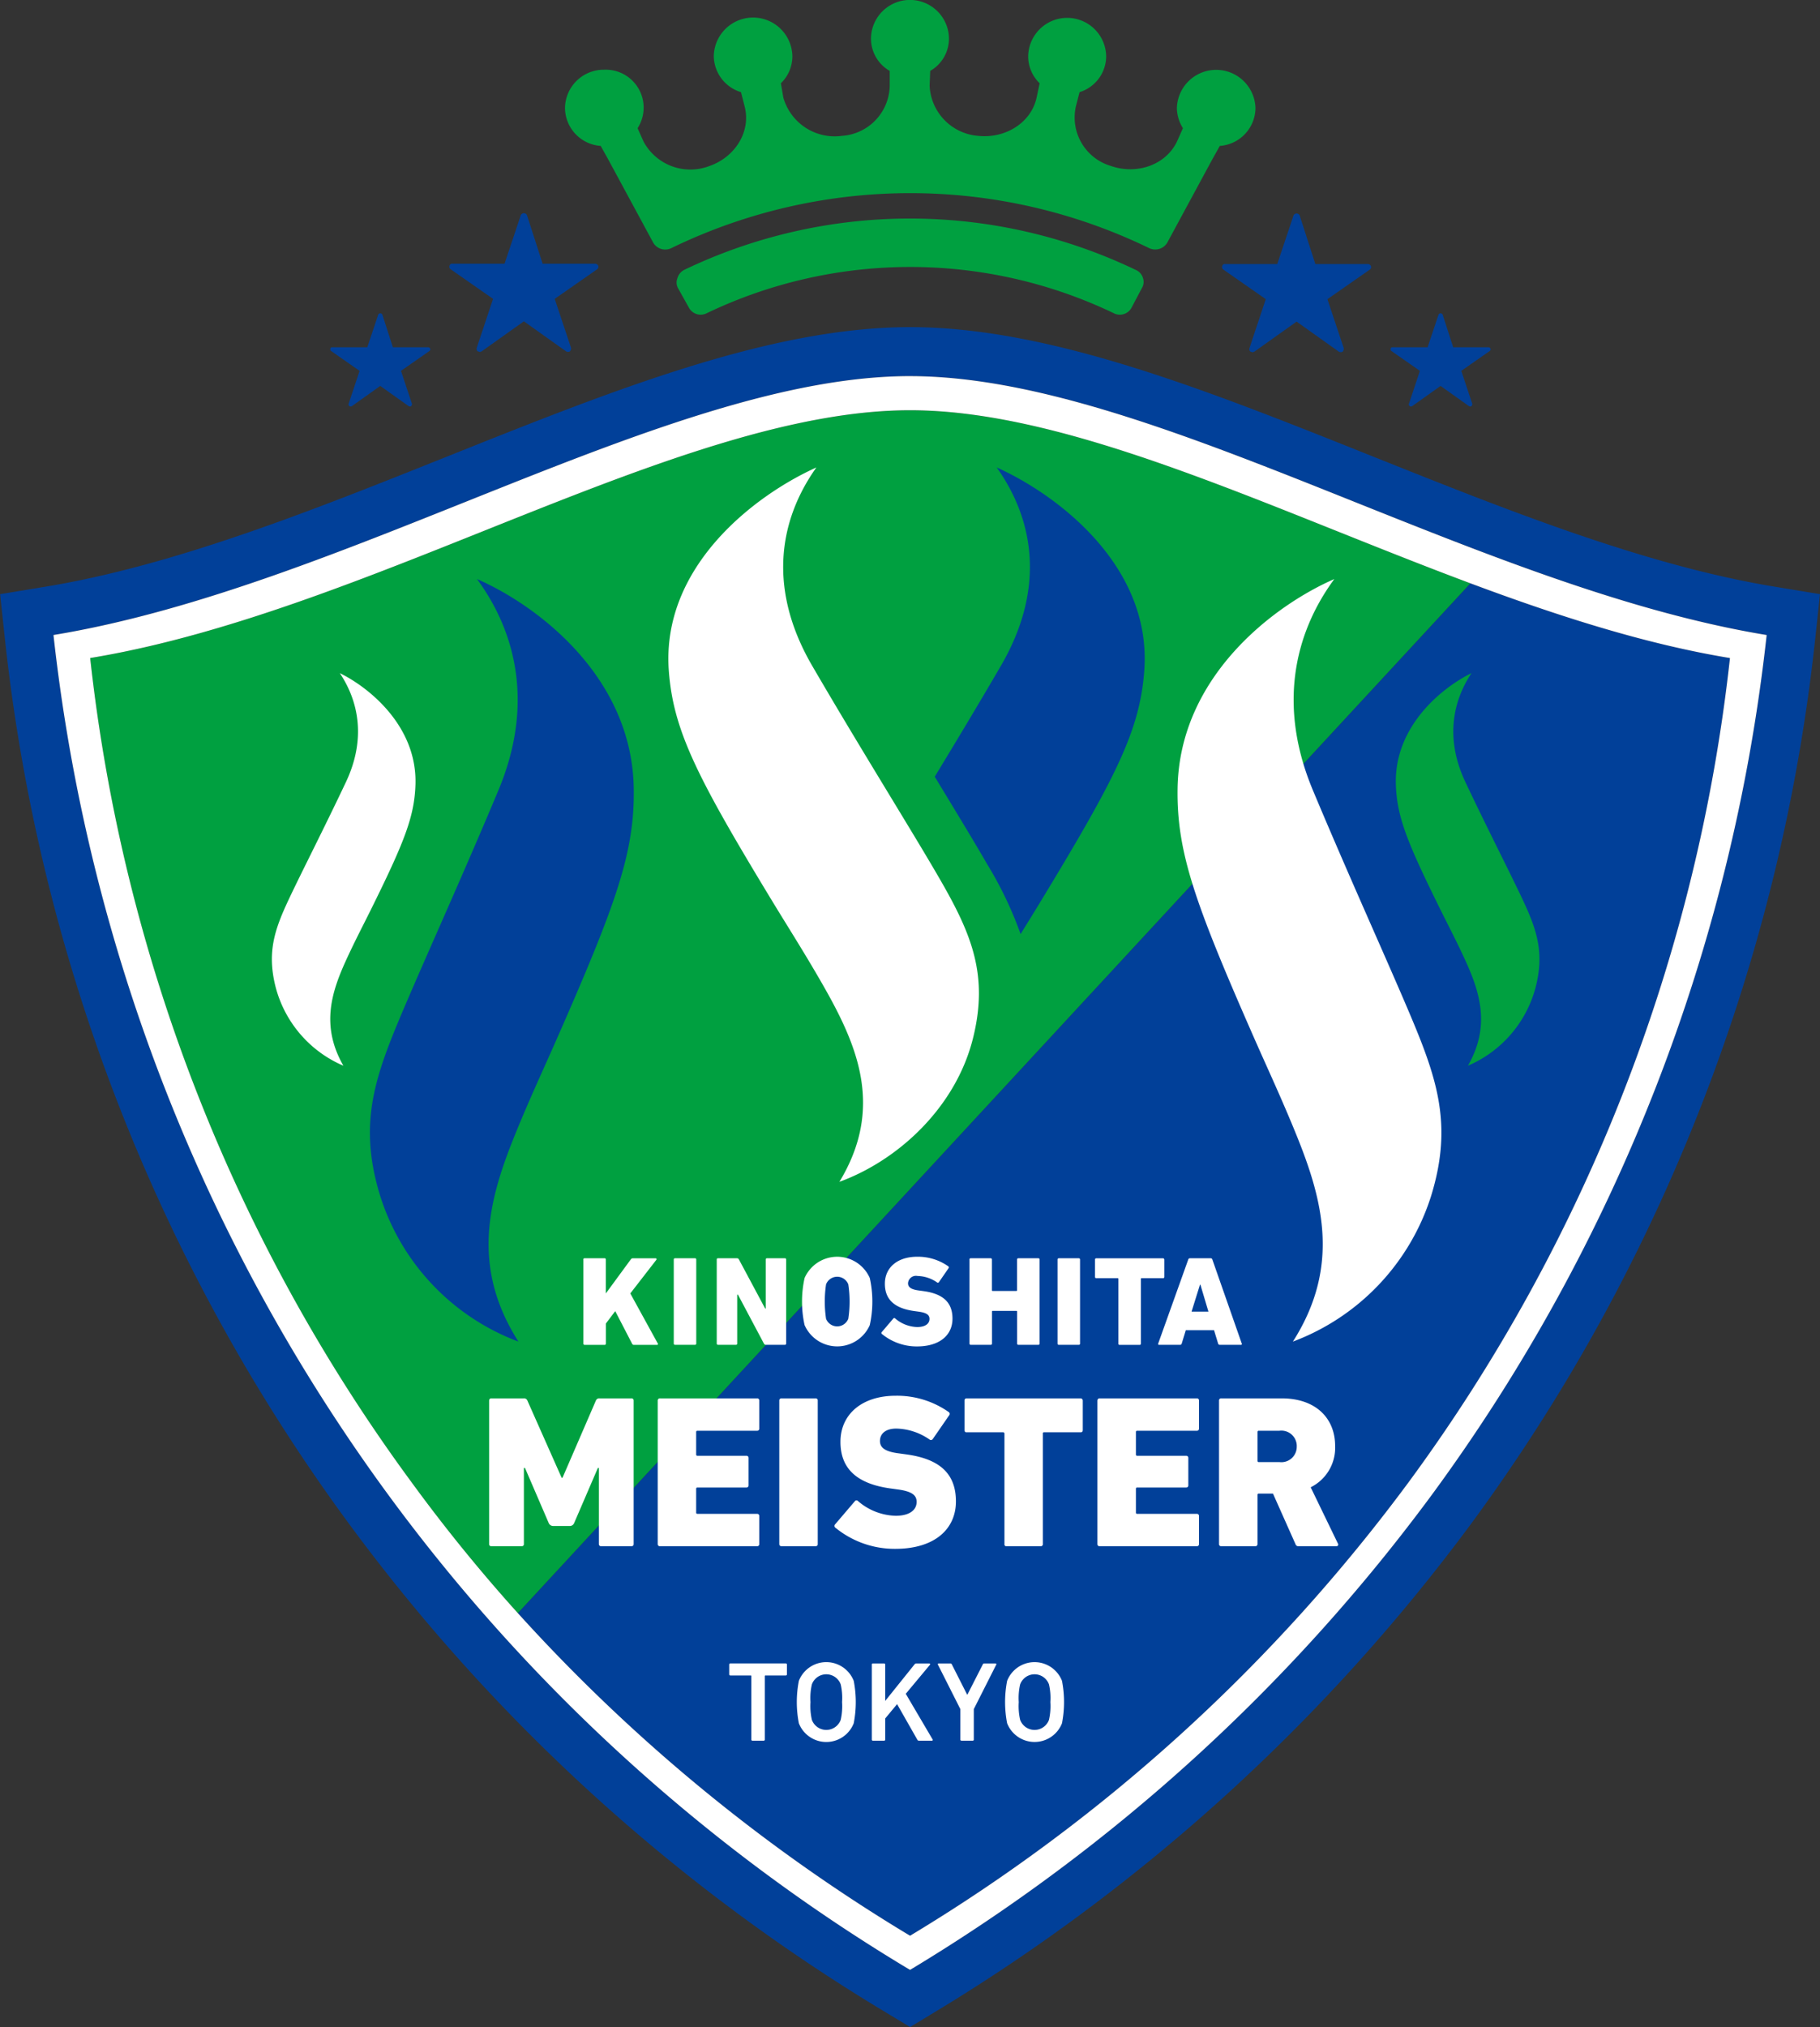 <svg xmlns="http://www.w3.org/2000/svg" width="247.031" height="275" viewBox="0 0 247.031 275"><rect x="0" y="0" width="247.031" height="275" fill="#333333" stroke="none"/><defs><style>.cls-1 { fill: #014099; } .cls-1, .cls-2, .cls-3 { fill-rule: evenodd; } .cls-2 { fill: #00a040; } .cls-3 { fill: #fff; }</style></defs><path id="シェイプ_1" class="cls-1" d="M270.983 548.059a.348.348 0 0 1 .41-.28h7.058l2.215-6.611a.47.47 0 0 1 .822 0l2.134 6.611h7.14a.488.488 0 0 1 .408.28.405.405 0 0 1-.164.48l-5.744 4.006 2.216 6.653a.579.579 0 0 1-.164.48.534.534 0 0 1-.492 0l-5.745-4.086-5.744 4.086-.246.08s-.164-.08-.246-.08a.407.407 0 0 1-.166-.48l2.217-6.653-5.745-4.006a.408.408 0 0 1-.164-.48zm-16.174 11.241a.234.234 0 0 1 .275-.188h4.739l1.487-4.438a.316.316 0 0 1 .552 0l1.433 4.438h4.793a.329.329 0 0 1 .274.188.272.272 0 0 1-.11.323l-3.857 2.689 1.488 4.467a.388.388 0 0 1-.11.322.356.356 0 0 1-.33 0l-3.857-2.744-3.857 2.744-.165.054-.165-.054a.273.273 0 0 1-.111-.322l1.488-4.467-3.857-2.689a.275.275 0 0 1-.11-.323zm143.917 0a.234.234 0 0 1 .275-.188h4.739l1.487-4.438a.315.315 0 0 1 .551 0l1.434 4.438h4.793a.332.332 0 0 1 .275.188.274.274 0 0 1-.111.323l-3.857 2.689 1.489 4.467a.388.388 0 0 1-.11.322.358.358 0 0 1-.331 0l-3.857-2.744-3.856 2.744-.166.054-.165-.054a.273.273 0 0 1-.111-.322l1.488-4.467-3.857-2.689a.275.275 0 0 1-.11-.323zm-22.862-11.2a.348.348 0 0 1 .41-.28h7.058l2.215-6.611a.47.47 0 0 1 .822 0l2.134 6.611h7.14a.491.491 0 0 1 .409.28.407.407 0 0 1-.164.48l-5.745 4.006 2.216 6.653a.581.581 0 0 1-.163.48.534.534 0 0 1-.492 0l-5.745-4.086-5.745 4.086-.246.08s-.164-.08-.246-.08a.406.406 0 0 1-.165-.48l2.216-6.653-5.745-4.006a.408.408 0 0 1-.164-.48zm20.467 25.838c-22.586-9.028-43.918-17.555-62.838-17.557-18.917 0-40.252 8.528-62.837 17.556-18.155 7.258-36.93 14.763-54.495 17.654l-6.175 1.017.669 6.252a247.047 247.047 0 0 0 46.8 120.022 250.329 250.329 0 0 0 72.637 66.064l3.408 2.054 3.4-2.059a253.5 253.5 0 0 0 72.609-66.033 247.056 247.056 0 0 0 46.82-120.046l.671-6.255-6.175-1.017c-17.565-2.89-36.338-10.396-54.494-17.653zm7.869 141.014a245.41 245.41 0 0 1-70.706 64.293 241.922 241.922 0 0 1-116.263-181.1c39.833-6.558 83.652-35.123 116.263-35.123 32.616 0 76.431 28.565 116.265 35.123a241.446 241.446 0 0 1-45.559 116.807zm-70.707 59.665a234.888 234.888 0 0 0 67.677-61.539 231.1 231.1 0 0 0 43.609-111.8c-11.53-1.9-23.409-5.727-35.234-10.139l-129.293 139.706a235.055 235.055 0 0 0 53.239 43.772zm-66.314-144.711l.024.026-.024-.026zm-3.191.3v.016-.022zm72-9.647" transform="translate(-209.969 -512)"/><path id="長方形_2" class="cls-2" d="M291.992 521.458a5.261 5.261 0 0 0-5.334 5.208 5.2 5.2 0 0 0 4.842 5.128l.984 1.761 6.154 11.378a1.883 1.883 0 0 0 2.463.723 74.219 74.219 0 0 1 64.831 0 1.908 1.908 0 0 0 2.464-.723l6.155-11.378.985-1.761a5.2 5.2 0 0 0 4.84-5.128 5.336 5.336 0 0 0-10.668 0 5.316 5.316 0 0 0 .821 2.725l-.821 1.841c-1.558 3.206-5.5 4.488-8.945 3.285a6.855 6.855 0 0 1-4.76-8.093l.497-1.924a5.108 5.108 0 0 0 3.61-4.886 5.293 5.293 0 0 0-10.584 0 5.074 5.074 0 0 0 1.557 3.684l-.41 1.925c-.737 3.445-4.264 5.608-7.958 5.207a7.149 7.149 0 0 1-6.568-6.81l.082-2a5.056 5.056 0 0 0 2.545-4.408 5.294 5.294 0 0 0-10.587 0 5.06 5.06 0 0 0 2.545 4.408v2a6.941 6.941 0 0 1-6.483 6.81 7.246 7.246 0 0 1-7.961-5.207l-.328-1.925a5.076 5.076 0 0 0 1.559-3.684 5.335 5.335 0 0 0-10.668 0 5.186 5.186 0 0 0 3.692 4.886l.493 1.923c.9 3.446-1.311 6.893-4.759 8.093a7.215 7.215 0 0 1-8.945-3.285l-.822-1.841a5.146 5.146 0 0 0-4.513-7.933zm10.832 27.161a70.886 70.886 0 0 1 61.305 0 1.714 1.714 0 0 1 .983 1.123 1.614 1.614 0 0 1-.165 1.362l-1.394 2.644a1.808 1.808 0 0 1-2.461.72 63.96 63.96 0 0 0-55.148 0 1.81 1.81 0 0 1-2.463-.72l-1.481-2.648a1.593 1.593 0 0 1-.082-1.362 1.83 1.83 0 0 1 .906-1.119zm30.667 19.038c-31.214 0-73.157 27.341-111.284 33.618a231.112 231.112 0 0 0 43.609 111.8 221.441 221.441 0 0 0 14.436 17.769l129.293-139.708c-27.279-10.178-54.274-23.478-76.052-23.479zm84.89 78.364a16 16 0 0 1-9.171 10.562c3.14-5.46 1.593-10.085-.473-14.56-1.1-2.383-2.185-4.453-3.1-6.3l-.04-.08c-4.609-9.313-6.035-12.8-6.166-17.241-.231-7.821 6.183-13.078 10.269-15.083-2.663 3.987-3.516 9.1-.833 14.777 2.915 6.171 6.117 12.413 7.791 15.983 1.942 4.139 2.955 7.221 1.723 11.942z" transform="translate(-209.969 -512)"/><path id="長方形_3" class="cls-1" d="M261.59 674.3a31.107 31.107 0 0 0 18.746 19.709c-6.58-10.33-3.979-19.455-.356-28.333 1.928-4.727 3.854-8.846 5.466-12.512l.071-.16c8.14-18.5 10.605-25.406 10.471-34.046-.236-15.218-13.161-24.863-21.275-28.4 5.524 7.51 7.629 17.365 2.914 28.638-5.124 12.248-10.8 24.66-13.739 31.745-3.407 8.214-5.104 14.295-2.298 23.359zm83.666-98.882c5.187 7.3 6.551 16.618.571 26.9-3 5.156-6.12 10.333-8.984 15.055l.381.627c2.719 4.479 5.067 8.347 6.772 11.3a51.029 51.029 0 0 1 4.5 9.422c.922-1.5 1.805-2.918 2.626-4.27l.089-.146c10.238-16.859 13.452-23.179 14.068-31.256 1.086-14.227-11.746-23.909-20.023-27.633z" transform="translate(-209.969 -512)"/><path id="長方形_1" class="cls-3" d="M333.491 563.026c-32.611 0-76.43 28.565-116.263 35.123a241.922 241.922 0 0 0 116.263 181.1 245.41 245.41 0 0 0 70.709-64.297 241.446 241.446 0 0 0 45.56-116.8c-39.834-6.558-83.649-35.121-116.265-35.123zm111.288 38.249a231.1 231.1 0 0 1-43.609 111.8 234.888 234.888 0 0 1-67.677 61.539 235.055 235.055 0 0 1-53.239-43.772 221.441 221.441 0 0 1-14.436-17.769 231.112 231.112 0 0 1-43.609-111.8c38.127-6.277 80.07-33.618 111.284-33.618 21.778 0 48.773 13.3 76.052 23.479 11.825 4.414 23.704 8.243 35.234 10.141zm-155.634 81.6a.165.165 0 0 1 .174-.173h2.707a.164.164 0 0 1 .174.173v4.6l3.384-4.612a.34.34 0 0 1 .3-.156h3.054a.131.131 0 0 1 .105.224l-3.523 4.544 3.731 6.79a.117.117 0 0 1-.1.19h-3.107a.261.261 0 0 1-.277-.155l-2.291-4.423-1.267 1.676v2.73a.164.164 0 0 1-.174.172h-2.707a.164.164 0 0 1-.174-.172v-11.4zm12.274 0a.163.163 0 0 1 .172-.173h2.709a.163.163 0 0 1 .173.173v11.4a.163.163 0 0 1-.173.172h-2.708a.163.163 0 0 1-.172-.172v-11.4zm5.83 0a.165.165 0 0 1 .175-.173h2.551a.3.3 0 0 1 .294.173l3.559 6.651h.072v-6.651a.163.163 0 0 1 .173-.173h2.427a.164.164 0 0 1 .174.173v11.4a.163.163 0 0 1-.174.172h-2.551a.3.3 0 0 1-.294-.172l-3.524-6.635h-.1v6.635a.164.164 0 0 1-.173.172h-2.43a.165.165 0 0 1-.175-.172v-11.4zm11.927 8.9a14.854 14.854 0 0 1 0-6.393 4.836 4.836 0 0 1 8.849 0 14.854 14.854 0 0 1 0 6.393 4.835 4.835 0 0 1-8.849-.006zm5.934-.864a15.625 15.625 0 0 0 0-4.664 1.618 1.618 0 0 0-3.02 0 15.8 15.8 0 0 0 0 4.664 1.618 1.618 0 0 0 3.02-.006zm4.566 2.074a.18.18 0 0 1-.016-.277l1.562-1.831a.156.156 0 0 1 .242-.017 4.758 4.758 0 0 0 3 1.174c1.093 0 1.665-.449 1.665-1.106 0-.5-.33-.829-1.492-.984l-.625-.086c-2.551-.363-3.939-1.5-3.939-3.7s1.718-3.662 4.391-3.662a7.14 7.14 0 0 1 4.216 1.3.172.172 0 0 1 .035.259l-1.3 1.883a.175.175 0 0 1-.243.053 4.784 4.784 0 0 0-2.655-.882 1.076 1.076 0 0 0-1.3.985c0 .518.383.847 1.511.985l.623.086c2.586.363 3.9 1.5 3.9 3.732 0 2.177-1.665 3.767-4.823 3.767a7.448 7.448 0 0 1-4.752-1.685zm11.874-10.107a.164.164 0 0 1 .173-.173h2.708a.163.163 0 0 1 .173.173v4.163a.092.092 0 0 0 .1.1h3.211a.091.091 0 0 0 .1-.1v-4.163a.165.165 0 0 1 .175-.173h2.71a.165.165 0 0 1 .175.173v11.4a.165.165 0 0 1-.175.172h-2.7a.165.165 0 0 1-.175-.172v-4.337a.091.091 0 0 0-.1-.1h-3.211a.092.092 0 0 0-.1.1v4.337a.163.163 0 0 1-.173.172h-2.708a.164.164 0 0 1-.173-.172v-11.4zm11.96 0a.164.164 0 0 1 .174-.173h2.707a.164.164 0 0 1 .174.173v11.4a.164.164 0 0 1-.174.172h-2.707a.164.164 0 0 1-.174-.172v-11.4zm8.435 11.575h-.051a.119.119 0 0 1-.087-.051.09.09 0 0 1-.035-.07v-8.832a.11.11 0 0 0-.087-.1h-2.967a.094.094 0 0 1-.069-.034l-.019-.018a.016.016 0 0 0-.016-.017.213.213 0 0 1-.018-.1v-2.349a.172.172 0 0 1 .122-.173h9.111a.159.159 0 0 1 .121.052.059.059 0 0 1 .017.034.129.129 0 0 1 .035.087v2.349a.2.2 0 0 1-.052.139.138.138 0 0 1-.086.034h-2.934a.084.084 0 0 0-.069.017.072.072 0 0 0-.035.035v8.88a.163.163 0 0 1-.087.1.13.13 0 0 1-.086.017h-2.708zm9.305-11.575a.223.223 0 0 1 .226-.173h2.824a.223.223 0 0 1 .225.173l3.991 11.4a.117.117 0 0 1-.12.172h-2.865a.225.225 0 0 1-.225-.172l-.554-1.814h-3.832l-.556 1.814a.225.225 0 0 1-.225.172h-2.845a.118.118 0 0 1-.122-.172zm2.742 7.066l-1.093-3.663h-.053l-1.145 3.663h2.291zm-61.892 58.209a.146.146 0 0 1-.154-.155v-8.6a.082.082 0 0 0-.093-.093h-2.753a.145.145 0 0 1-.154-.154v-1.325a.146.146 0 0 1 .154-.155h7.524a.147.147 0 0 1 .155.155v1.325a.146.146 0 0 1-.155.154h-2.756a.082.082 0 0 0-.092.093v8.602a.147.147 0 0 1-.155.155h-1.521zm6.3-2.359a15.02 15.02 0 0 1 0-5.763 4 4 0 0 1 7.445 0 15.02 15.02 0 0 1 0 5.763 4 4 0 0 1-7.445 0zm5.681-.477a8.39 8.39 0 0 0 .184-2.4 8.3 8.3 0 0 0-.184-2.4 2.084 2.084 0 0 0-3.917 0 8.244 8.244 0 0 0-.185 2.4 8.333 8.333 0 0 0 .185 2.4 2.084 2.084 0 0 0 3.919 0zm4.212-7.49a.146.146 0 0 1 .154-.155h1.517a.146.146 0 0 1 .155.155v4.931l3.981-4.958a.282.282 0 0 1 .248-.124h1.764c.093 0 .139.108.063.2l-3.266 3.915 3.637 6.18a.112.112 0 0 1-.108.185h-1.719a.23.23 0 0 1-.233-.124l-2.754-4.839-1.61 1.942v2.865a.146.146 0 0 1-.155.155h-1.517a.146.146 0 0 1-.15-.155v-10.173zm12.183 10.326a.147.147 0 0 1-.156-.155v-4.13l-3.049-6.041a.112.112 0 0 1 .123-.155h1.564a.227.227 0 0 1 .217.155l2.058 4.068h.048l2.073-4.068a.215.215 0 0 1 .217-.155h1.5c.123 0 .154.078.123.155l-3.049 6.041v4.132a.146.146 0 0 1-.156.155h-1.515zm6.193-2.359a15.02 15.02 0 0 1 0-5.763 4 4 0 0 1 7.444 0 15.02 15.02 0 0 1 0 5.763 4 4 0 0 1-7.442 0zm5.68-.477a8.373 8.373 0 0 0 .185-2.4 8.283 8.283 0 0 0-.185-2.4 2.083 2.083 0 0 0-3.916 0 8.227 8.227 0 0 0-.186 2.4 8.316 8.316 0 0 0 .186 2.4 2.083 2.083 0 0 0 3.918 0zm-75.984-43.312a.279.279 0 0 1 .3-.295h4.385a.481.481 0 0 1 .5.295l4.65 10.473h.12l4.532-10.473a.479.479 0 0 1 .5-.295h4.325a.28.28 0 0 1 .3.295v19.471a.28.28 0 0 1-.3.294h-4.117a.28.28 0 0 1-.3-.294v-10.326h-.14l-3.228 7.493a.633.633 0 0 1-.564.384h-2.31a.661.661 0 0 1-.563-.384l-3.229-7.493h-.149v10.326a.278.278 0 0 1-.3.294h-4.119a.279.279 0 0 1-.3-.294v-19.471zm22.878 0a.278.278 0 0 1 .3-.295h13.182a.279.279 0 0 1 .3.295v3.8a.279.279 0 0 1-.3.3h-8.087a.157.157 0 0 0-.178.177v3.039a.157.157 0 0 0 .178.177h6.636a.279.279 0 0 1 .3.295v3.717a.279.279 0 0 1-.3.295h-6.636a.157.157 0 0 0-.178.177v3.218a.157.157 0 0 0 .178.177h8.087a.279.279 0 0 1 .3.295v3.806a.279.279 0 0 1-.3.294h-13.184a.279.279 0 0 1-.3-.294v-19.473zm16.5 0a.279.279 0 0 1 .3-.295h4.621a.278.278 0 0 1 .3.295v19.471a.279.279 0 0 1-.3.294h-4.621a.28.28 0 0 1-.3-.294v-19.471zm7.615 17.258a.308.308 0 0 1-.03-.472l2.672-3.128a.268.268 0 0 1 .415-.029 8.114 8.114 0 0 0 5.125 2.006c1.866 0 2.844-.767 2.844-1.888 0-.855-.563-1.416-2.547-1.682l-1.067-.147c-4.355-.619-6.725-2.566-6.725-6.313s2.933-6.254 7.495-6.254a12.2 12.2 0 0 1 7.2 2.212.3.3 0 0 1 .06.442l-2.222 3.216a.3.3 0 0 1-.414.089 8.171 8.171 0 0 0-4.534-1.505c-1.481 0-2.222.708-2.222 1.682 0 .885.652 1.446 2.578 1.681l1.066.148c4.415.62 6.666 2.566 6.666 6.372 0 3.718-2.844 6.432-8.236 6.432a12.708 12.708 0 0 1-8.117-2.862zm23.242 2.507h-.089a.208.208 0 0 1-.149-.088.158.158 0 0 1-.058-.118v-15.075a.186.186 0 0 0-.149-.177h-5.065a.152.152 0 0 1-.118-.059l-.03-.03a.029.029 0 0 0-.03-.029.369.369 0 0 1-.03-.177v-4.012a.293.293 0 0 1 .208-.295h15.55a.268.268 0 0 1 .207.088.1.1 0 0 1 .031.059.233.233 0 0 1 .058.148v4.012a.336.336 0 0 1-.089.236.228.228 0 0 1-.147.059h-5.008a.142.142 0 0 0-.117.029.115.115 0 0 0-.06.059v15.164a.292.292 0 0 1-.148.177.23.23 0 0 1-.149.029h-4.618zm12.329-19.765a.279.279 0 0 1 .3-.295h13.183a.279.279 0 0 1 .3.295v3.8a.28.28 0 0 1-.3.3h-8.086a.156.156 0 0 0-.178.177v3.039a.156.156 0 0 0 .178.177h6.635a.279.279 0 0 1 .3.295v3.717a.279.279 0 0 1-.3.295h-6.635a.156.156 0 0 0-.178.177v3.218a.156.156 0 0 0 .178.177h8.086a.28.28 0 0 1 .3.295v3.806a.28.28 0 0 1-.3.294h-13.19a.279.279 0 0 1-.3-.294v-19.473zm27.319 19.765a.4.4 0 0 1-.444-.294l-3.052-6.845h-1.925a.156.156 0 0 0-.177.177v6.668a.28.28 0 0 1-.3.294h-4.621a.279.279 0 0 1-.3-.294v-19.471a.278.278 0 0 1 .3-.295h8.2c4.623 0 7.259 2.684 7.259 6.46a5.978 5.978 0 0 1-3.318 5.605l3.7 7.641a.227.227 0 0 1-.207.354h-5.125zm-.267-13.541a2.09 2.09 0 0 0-2.37-2.124h-2.784a.156.156 0 0 0-.177.177v3.895a.155.155 0 0 0 .177.176h2.784a2.089 2.089 0 0 0 2.367-2.124zm18.219-33.929a31.106 31.106 0 0 1-18.745 19.709c6.58-10.33 3.978-19.455.356-28.333-1.929-4.727-3.854-8.846-5.467-12.512l-.071-.16c-8.139-18.5-10.6-25.406-10.47-34.046.236-15.218 13.16-24.863 21.274-28.4-5.523 7.51-7.629 17.365-2.913 28.638 5.124 12.248 10.8 24.66 13.738 31.745 3.406 8.214 5.104 14.295 2.298 23.359zm-156.79-28.278a16 16 0 0 0 9.171 10.562c-3.14-5.46-1.593-10.085.473-14.56 1.1-2.383 2.184-4.453 3.1-6.3l.041-.08c4.609-9.313 6.034-12.8 6.166-17.241.231-7.821-6.184-13.078-10.269-15.083 2.663 3.987 3.516 9.1.833 14.777-2.915 6.171-6.117 12.413-7.791 15.983-1.944 4.138-2.957 7.22-1.725 11.941zm94.6 6.929c-2.333 9.234-10.043 16.439-18.109 19.386 6.057-9.992 2.5-18.379-2.109-26.483-2.456-4.315-4.855-8.062-6.883-11.4l-.089-.146c-10.238-16.859-13.452-23.179-14.068-31.256-1.086-14.226 11.746-23.908 20.024-27.632-5.188 7.3-6.551 16.618-.571 26.9 6.5 11.174 13.592 22.472 17.324 28.937 4.328 7.491 6.658 13.082 4.482 21.693z" transform="translate(-209.969 -512)"/></svg>